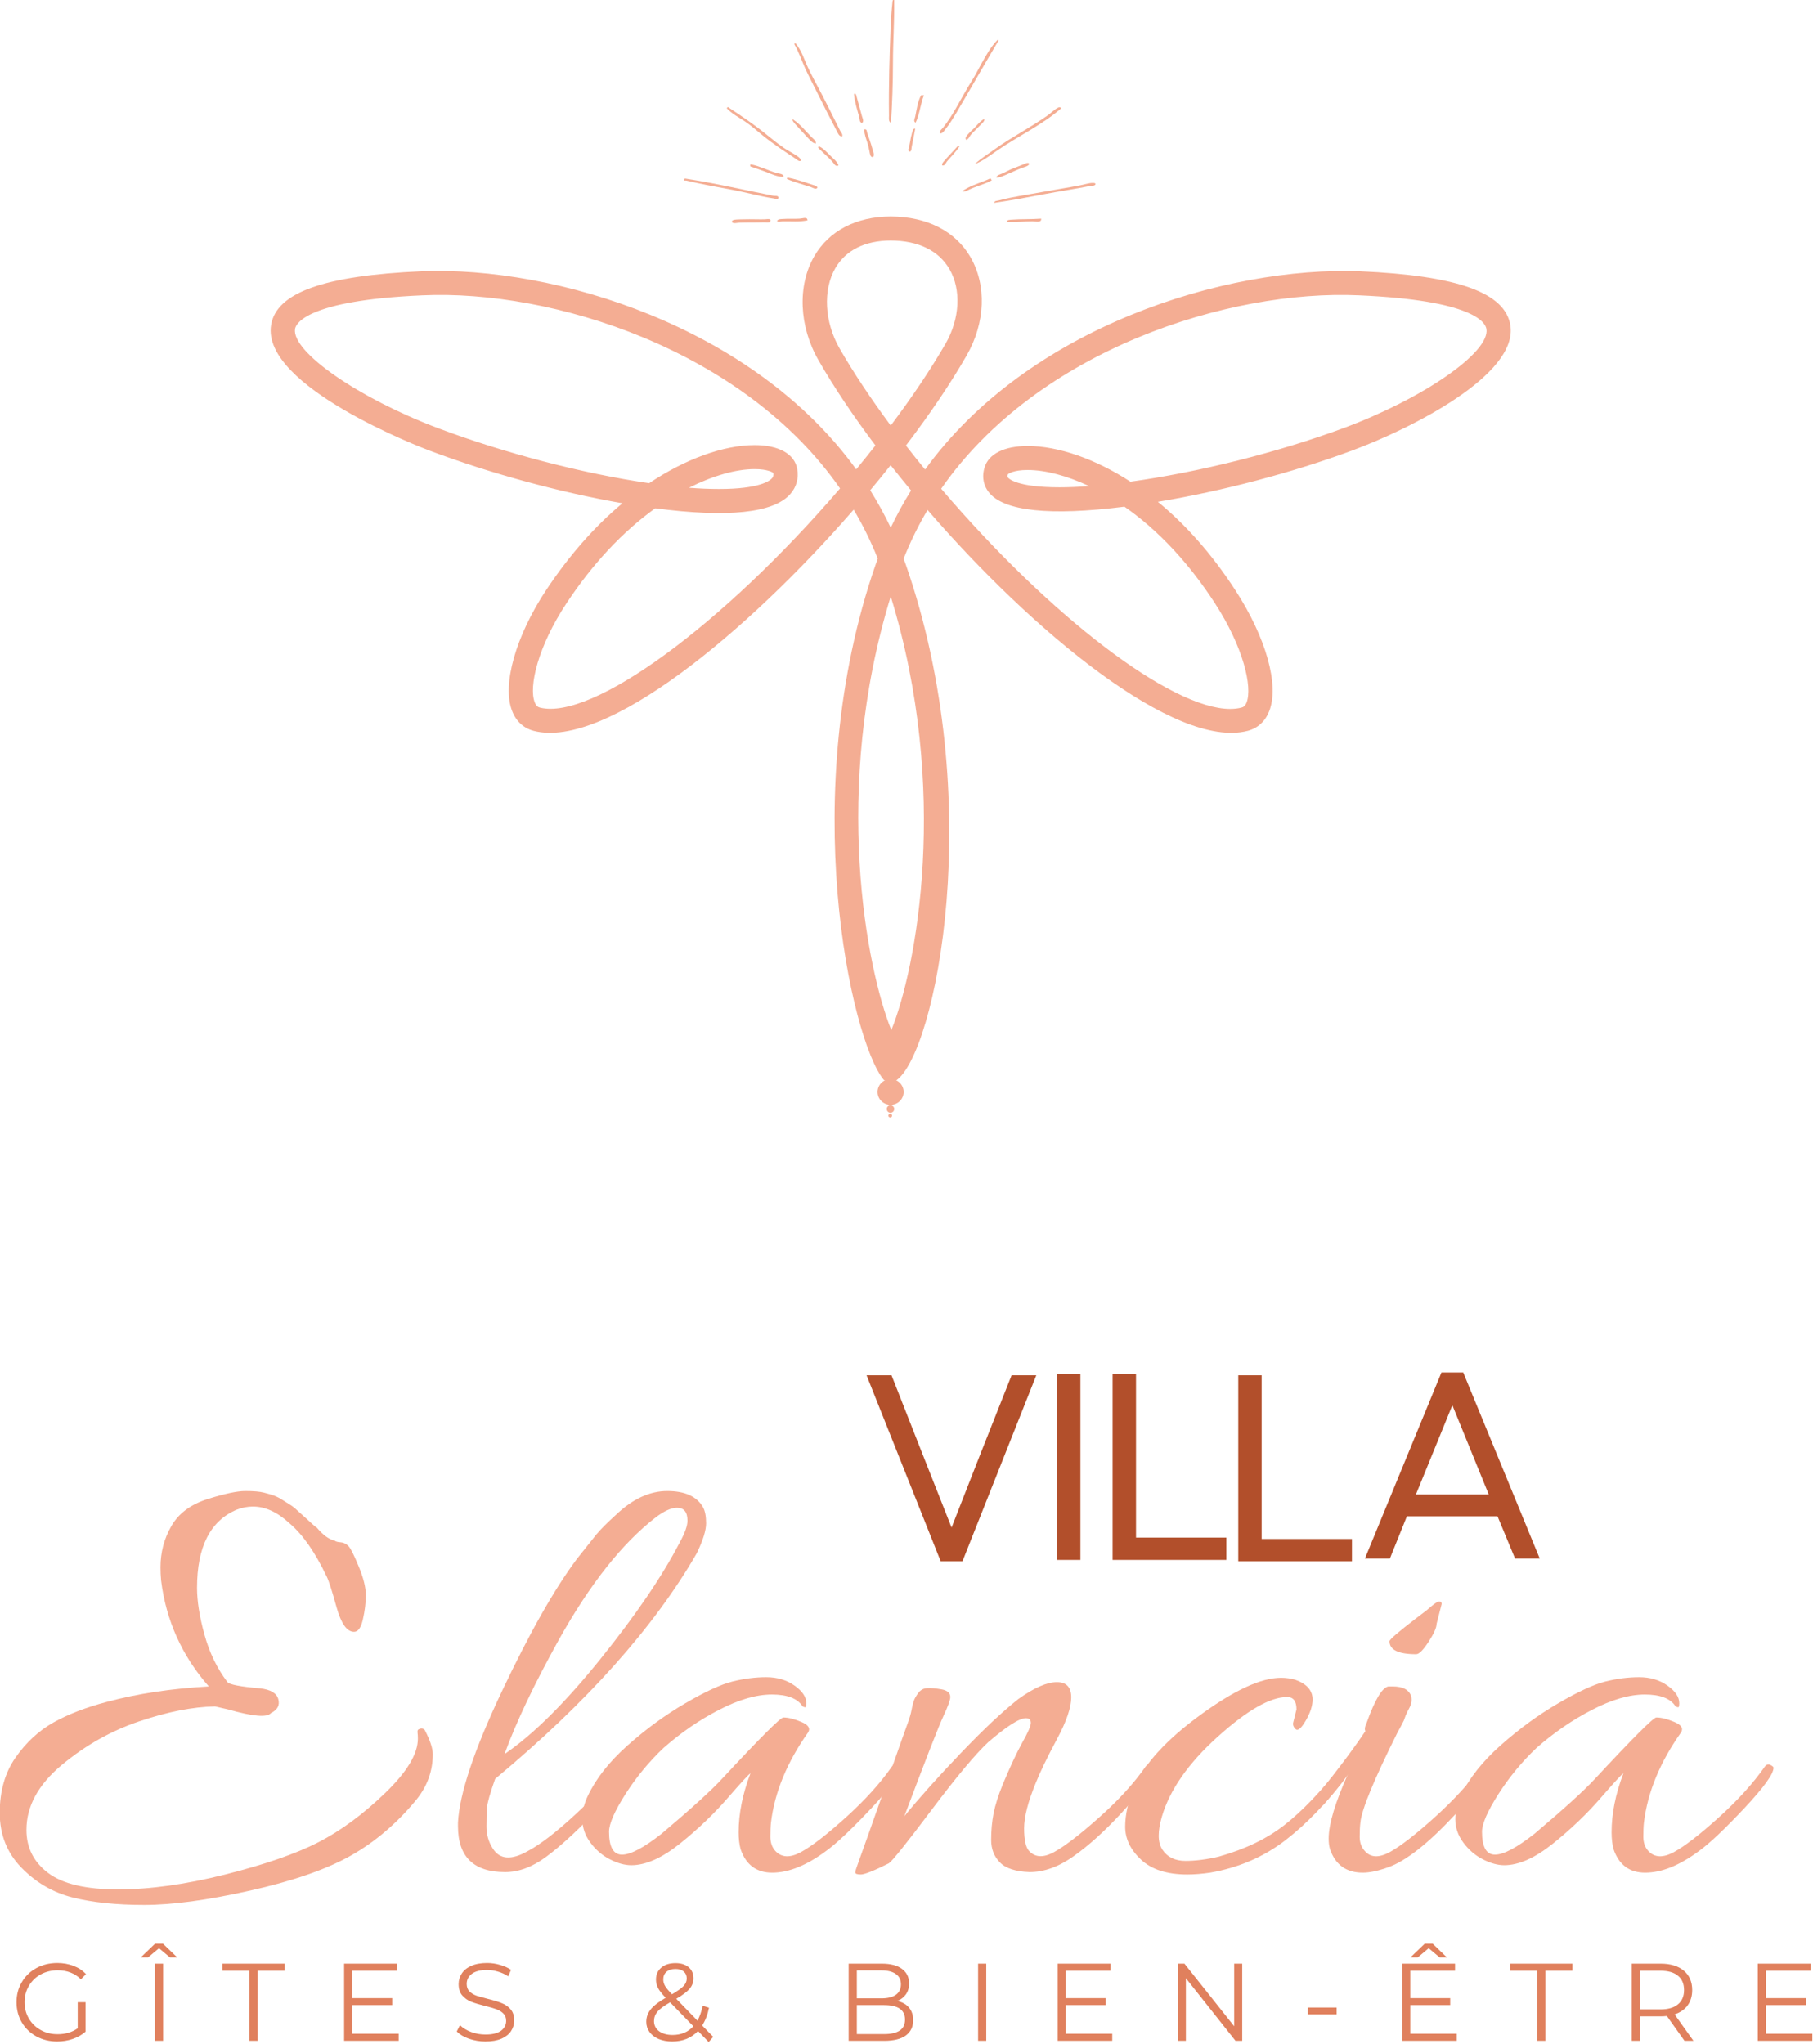 <?xml version="1.0" encoding="UTF-8" standalone="no"?>
<!-- Created with Labography (http://www.axpha.com) -->
<svg xmlns="http://www.w3.org/2000/svg" xmlns:cc="http://web.resource.org/cc/" xmlns:dc="http://purl.org/dc/elements/1.1/" xmlns:rdf="http://www.w3.org/1999/02/22-rdf-syntax-ns#"  xmlns:svg="http://www.w3.org/2000/svg" xmlns:xlink="http://www.w3.org/1999/xlink"
x="0" y="0" width="779" height="878" >

<g
     id="g1"
     transform="translate(-666,-124)">

<path 
      style="fill:#F4AD93;fill-opacity:1;fill-rule:evenodd;stroke:none"
      d="M 1048.703 227.323 C 1037.66 227.375 1029.448 231.454 1024.956 239.141 1019.517 248.477 1020.228 262.353 1026.761 273.71 1032.716 284.057 1040.101 295.172 1048.728 306.81 1058.104 294.34 1066.007 282.51 1072.337 271.562 1078.431 260.908 1079.078 248.362 1073.938 239.576 1069.275 231.608 1060.557 227.375 1048.703 227.323  M 1107.565 325.918 C 1101.509 325.918 1099.249 327.465 1098.965 327.887 1098.772 328.706 1098.938 328.949 1099.081 329.141 1099.404 329.563 1102.826 333.349 1121.227 333.349 1125.14 333.349 1129.403 333.17 1133.959 332.837 1124.546 328.412 1115.261 325.918 1107.565 325.918 1107.565 325.918 1107.565 325.918 1107.565 325.918  M 962.036 333.54 C 966.687 333.911 971.024 334.077 974.976 334.077 992.412 334.077 996.815 330.522 997.745 329.422 998.21 328.911 998.469 328.322 998.286 327.184 998.08 326.992 995.949 325.534 990.267 325.534 982.158 325.534 972.161 328.425 962.036 333.54 962.036 333.54 962.036 333.54 962.036 333.54  M 1039.923 334.628 C 1043.161 339.82 1046.107 345.179 1048.728 350.691 1051.324 345.217 1054.229 339.871 1057.458 334.717 1057.458 334.717 1057.407 334.679 1057.407 334.679 1057.407 334.679 1057.422 334.666 1057.422 334.666 1054.463 331.072 1051.557 327.491 1048.703 323.897 1048.703 323.897 1048.676 323.935 1048.676 323.935 1048.676 323.935 1048.651 323.897 1048.651 323.897 1045.836 327.452 1042.932 331.021 1039.946 334.576 1039.946 334.576 1039.923 334.628 1039.923 334.628  M 947.535 342.365 C 933.46 352.481 920.661 366.167 909.439 383.112 897.068 401.786 893.142 418.988 895.751 425.69 896.396 427.365 897.249 427.787 897.985 427.978 920.377 433.645 976.384 392.667 1026.955 333.835 985.476 274.209 903.15 248.311 847.49 250.869 797.292 253.043 793.121 263.248 792.785 265.269 791.184 275.053 819.893 294.993 854.218 307.935 882.745 318.666 916.464 327.465 944.913 331.584 960.501 321.173 976.927 315.213 990.267 315.213 1000.675 315.213 1007.494 319.075 1008.554 325.534 1009.226 329.512 1008.216 333.17 1005.673 336.111 998.519 344.501 978.464 346.432 947.535 342.365 947.535 342.365 947.535 342.365 947.535 342.365  M 1070.398 333.962 C 1117.353 388.958 1169.226 428.554 1194.601 428.554 1196.358 428.554 1197.973 428.363 1199.419 427.978 1200.166 427.787 1201.006 427.39 1201.625 425.766 1204.221 419.218 1200.297 402.029 1187.975 383.074 1176.677 365.68 1163.636 351.765 1149.159 341.674 1117.47 345.665 1097.118 343.721 1090.765 335.344 1089.163 333.272 1087.589 329.767 1089.008 324.92 1090.726 318.999 1097.506 315.596 1107.565 315.596 1120.685 315.596 1136.672 321.173 1151.715 330.931 1181.094 326.89 1215.122 318.321 1243.235 307.923 1277.561 295.21 1306.27 275.322 1304.68 265.359 1304.23 262.494 1298.922 252.992 1249.937 250.869 1194.214 248.298 1111.853 274.248 1070.398 333.962 1070.398 333.962 1070.398 333.962 1070.398 333.962  M 1048.728 380.209 C 1023.262 463.073 1038.403 540.442 1048.978 566.52 1059.736 540.186 1074.324 463.406 1048.728 380.209 1048.728 380.209 1048.728 380.209 1048.728 380.209  M 1048.779 587.529 C 1047.06 589.141 1045.691 587.834 1045.691 587.834 1031.653 570.862 1007.985 464.8 1042.335 366.256 1042.335 366.256 1043.161 364.005 1043.161 364.005 1040.284 356.753 1036.809 349.693 1032.805 342.94 987.207 395.416 926.304 445.974 895.337 437.98 890.972 436.829 887.744 433.875 886.025 429.386 881.661 418.182 887.563 397.296 900.709 377.434 910.498 362.688 921.449 350.205 933.446 340.203 906.586 335.523 876.443 327.338 850.525 317.566 847.567 316.466 778.192 289.992 782.48 263.632 784.74 249.705 805.261 242.364 847.025 240.548 904.687 238.195 989.634 264.451 1033.891 325.636 1036.718 322.221 1039.469 318.794 1042.156 315.366 1032.483 302.526 1024.269 290.235 1017.721 278.813 1009.264 264.182 1008.578 246.572 1015.929 233.974 1022.293 223.09 1033.916 217.066 1048.703 217.002 1064.29 217.066 1076.443 223.244 1082.95 234.396 1090.003 246.482 1089.395 262.673 1081.364 276.678 1074.454 288.7 1065.673 301.707 1055.25 315.405 1057.923 318.845 1060.688 322.286 1063.49 325.713 1107.747 264.476 1192.637 238.31 1250.402 240.548 1292.233 242.364 1312.741 249.73 1314.96 263.747 1318.383 285.119 1271.943 308.307 1246.891 317.579 1221.371 327.043 1191.051 335.011 1163.505 339.577 1175.772 349.642 1186.917 362.33 1196.757 377.486 1210.021 397.898 1215.741 418.31 1211.35 429.513 1209.619 433.926 1206.404 436.842 1202.066 437.98 1171.072 446 1109.849 395.531 1064.549 343.069 1060.557 349.783 1057.123 356.791 1054.269 364.005 1054.269 364.005 1055.095 366.243 1055.095 366.243 1090.648 468.164 1067.841 576.959 1050.998 588.189 1046.469 591.21 1049.629 586.734 1048.779 587.529 Z"/>

<path 
      style="fill:#B24F2B;fill-opacity:1;fill-rule:evenodd;stroke:none"
      d="M 1070.187 794.715 C 1070.187 794.715 1079.549 794.715 1079.549 794.715 1079.549 794.715 1111.277 714.804 1111.277 714.804 1111.277 714.804 1100.657 714.804 1100.657 714.804 1100.657 714.804 1087.306 748.478 1087.306 748.478 1087.306 748.478 1074.861 780.224 1074.861 780.224 1074.861 780.224 1062.314 748.478 1062.314 748.478 1062.314 748.478 1049.065 714.804 1049.065 714.804 1049.065 714.804 1038.341 714.804 1038.341 714.804 1038.341 714.804 1070.187 794.715 1070.187 794.715 Z"/>

<path 
      style="fill:#B24F2B;fill-opacity:1;fill-rule:evenodd;stroke:none"
      d="M 1120.175 794.12 C 1120.175 794.12 1130.223 794.12 1130.223 794.12 1130.223 794.12 1130.223 714.208 1130.223 714.208 1130.223 714.208 1120.175 714.208 1120.175 714.208 1120.175 714.208 1120.175 794.12 1120.175 794.12 Z"/>

<path 
      style="fill:#B24F2B;fill-opacity:1;fill-rule:evenodd;stroke:none"
      d="M 1144.064 794.12 C 1144.064 794.12 1192.911 794.12 1192.911 794.12 1192.911 794.12 1192.911 784.536 1192.911 784.536 1192.911 784.536 1154.114 784.536 1154.114 784.536 1154.114 784.536 1154.114 714.208 1154.114 714.208 1154.114 714.208 1144.064 714.208 1144.064 714.208 1144.064 714.208 1144.064 794.12 1144.064 794.12 Z"/>

<path 
      style="fill:#B24F2B;fill-opacity:1;fill-rule:evenodd;stroke:none"
      d="M 1198.052 794.715 C 1198.052 794.715 1246.903 794.715 1246.903 794.715 1246.903 794.715 1246.903 785.132 1246.903 785.132 1246.903 785.132 1208.103 785.132 1208.103 785.132 1208.103 785.132 1208.103 714.804 1208.103 714.804 1208.103 714.804 1198.052 714.804 1198.052 714.804 1198.052 714.804 1198.052 794.715 1198.052 794.715 Z"/>

<path 
      style="fill:#B24F2B;fill-opacity:1;fill-rule:evenodd;stroke:none"
      d="M 1252.479 793.523 C 1252.479 793.523 1263.206 793.523 1263.206 793.523 1263.206 793.523 1270.509 775.379 1270.509 775.379 1270.509 775.379 1309.442 775.379 1309.442 775.379 1309.442 775.379 1316.98 793.523 1316.98 793.523 1316.98 793.523 1327.585 793.523 1327.585 793.523 1327.585 793.523 1294.717 713.612 1294.717 713.612 1294.717 713.612 1285.351 713.612 1285.351 713.612 1285.351 713.612 1252.479 793.523 1252.479 793.523  M 1274.392 766.015 C 1274.392 766.015 1290.042 727.652 1290.042 727.652 1290.042 727.652 1305.673 766.015 1305.673 766.015 1305.673 766.015 1274.392 766.015 1274.392 766.015 Z"/>

<path 
      style="fill:#F4AD93;fill-opacity:1;fill-rule:evenodd;stroke:none"
      d="M 809.857 785.875 C 810.193 786.224 810.994 786.443 812.233 786.547 813.473 786.624 814.571 787.102 815.539 787.992 816.534 788.896 818.044 791.84 820.085 796.826 822.151 801.784 823.184 805.918 823.184 809.224 823.184 812.504 822.771 815.964 821.945 819.607 821.144 823.222 819.878 825.03 818.122 825.03 815.087 825.03 812.595 821.543 810.632 814.545 808.694 807.518 807.287 803.115 806.396 801.32 801.398 790.821 796.065 783.176 790.382 778.384 785.216 773.606 779.973 771.204 774.678 771.204 772.329 771.204 770.003 771.656 767.705 772.547 756.34 777.338 750.658 788.535 750.658 806.124 750.658 811.806 751.717 818.522 753.861 826.27 755.992 833.993 759.285 840.774 763.727 846.623 764.618 847.694 769.319 848.586 777.83 849.308 782.299 849.825 784.881 851.375 785.578 853.957 786.302 856.541 785.23 858.543 782.375 859.95 780.787 861.914 774.653 861.383 763.985 858.349 761.158 857.665 759.298 857.239 758.407 857.058 748.799 857.239 737.951 859.37 725.863 863.462 713.775 867.531 702.669 873.782 692.545 882.215 682.419 890.66 677.357 899.959 677.357 910.11 677.357 917.755 680.456 923.914 686.655 928.603 692.881 933.316 702.889 935.68 716.668 935.68 730.435 935.68 745.816 933.536 762.797 929.274 779.767 925 793.094 920.389 802.78 915.43 812.452 910.445 821.996 903.42 831.398 894.354 840.825 885.301 845.552 877.488 845.552 870.902 845.552 869.843 845.5 868.964 845.397 868.266 845.319 867.545 845.474 867.105 845.862 866.925 846.921 866.382 847.799 866.46 848.497 867.183 850.795 871.625 851.957 875.086 851.957 877.565 851.957 884.875 849.555 891.448 844.777 897.298 836.408 907.423 826.968 915.43 816.469 921.318 805.995 927.17 791.648 932.128 773.439 936.196 755.218 940.29 740.069 942.343 727.981 942.343 715.893 942.343 705.626 941.272 697.193 939.141 688.747 936.996 681.412 932.735 675.187 926.329 668.989 919.963 665.889 912.111 665.889 902.774 665.889 893.45 668.137 885.547 672.656 879.064 677.203 872.555 682.627 867.531 688.928 863.98 695.256 860.441 702.875 857.497 711.761 855.146 724.881 851.608 739.526 849.386 755.72 848.483 744.175 835.336 737.344 820.149 735.213 802.921 735.032 800.959 734.954 799.085 734.954 797.29 734.954 790.924 736.504 785.035 739.604 779.624 742.702 774.188 747.882 770.313 755.152 768.001 762.449 765.702 767.873 764.54 771.424 764.54 775.001 764.54 777.636 764.773 779.327 765.212 781.006 765.625 782.479 766.064 783.719 766.503 784.958 766.955 786.198 767.588 787.438 768.414 788.677 769.215 789.736 769.887 790.64 770.429 791.532 770.946 792.604 771.798 793.843 772.96 795.083 774.097 795.961 774.898 796.478 775.337 797.02 775.788 798.002 776.681 799.422 778.022 800.869 779.34 801.76 780.076 802.109 780.245 804.795 783.446 807.377 785.333 809.857 785.875 809.857 785.875 809.857 785.875 809.857 785.875 Z"/>

<path 
      style="fill:#F4AD93;fill-opacity:1;fill-rule:evenodd;stroke:none"
      d="M 958.19 786.391 C 960.321 782.465 961.394 779.443 961.394 777.299 961.394 773.58 959.896 771.721 956.898 771.721 954.381 771.721 951.269 773.154 947.548 776.009 933.317 787.036 919.552 804.446 906.226 828.233 895.546 847.45 887.733 863.902 882.774 877.565 895.03 869.197 908.757 855.599 923.944 836.756 939.129 817.928 950.545 801.139 958.19 786.391 958.19 786.391 958.19 786.391 958.19 786.391  M 878.745 888.206 C 876.601 894.277 875.452 898.332 875.284 900.398 875.103 902.438 875.026 905.189 875.026 908.663 875.026 912.111 875.917 915.249 877.711 918.065 880.708 922.881 885.771 923.242 892.899 919.149 898.232 916.295 904.986 911.09 913.148 903.549 921.335 896.007 927.662 889.124 932.105 882.886 932.439 882.37 932.956 882.112 933.654 882.112 935.269 882.112 935.72 883.273 934.997 885.572 932.337 890.363 927.417 896.498 920.224 903.962 913.019 911.44 906.485 917.366 900.595 921.732 894.732 926.071 888.882 928.241 883.033 928.241 869.524 928.241 862.784 921.668 862.784 908.508 862.784 907.966 862.784 907.423 862.784 906.906 863.468 894.444 869.77 875.641 881.689 850.497 893.596 825.366 904.366 806.382 913.974 793.571 913.974 793.571 922.239 783.188 922.239 783.188 924.163 780.89 927.003 778.048 930.761 774.665 937.851 767.924 945.173 764.54 952.716 764.54 960.282 764.54 965.397 766.852 968.056 771.463 968.947 773.051 969.4 775.362 969.4 778.384 969.4 781.419 968.068 785.694 965.422 791.196 947.097 823.016 918.209 855.353 878.745 888.206 878.745 888.206 878.745 888.206 878.745 888.206 Z"/>

<path 
      style="fill:#F4AD93;fill-opacity:1;fill-rule:evenodd;stroke:none"
      d="M 937.249 925.296 C 934.42 925.296 931.361 924.445 928.055 922.765 924.775 921.086 921.985 918.684 919.687 915.585 917.375 912.46 916.225 909.115 916.225 905.564 916.225 902.024 917.013 898.642 918.602 895.439 922.14 887.974 927.872 880.717 935.802 873.691 943.719 866.666 951.933 860.674 960.442 855.715 968.978 850.73 975.733 847.605 980.691 846.365 985.673 845.125 990.531 844.504 995.256 844.504 999.971 844.504 1004.012 845.719 1007.397 848.121 1010.766 850.497 1012.458 853.029 1012.458 855.715 1012.458 856.619 1012.368 857.148 1012.199 857.316 1012.019 857.497 1011.58 857.407 1010.855 857.058 1008.713 853.649 1004.309 851.944 997.633 851.944 990.982 851.944 983.44 854.139 975.009 858.504 966.562 862.843 958.608 868.306 951.144 874.879 944.906 880.769 939.431 887.405 934.717 894.767 930.03 902.141 927.693 907.514 927.693 910.884 927.693 917.47 929.553 920.75 933.271 920.75 936.991 920.75 942.672 917.741 950.318 911.71 962.948 901.044 971.574 893.205 976.197 888.206 992.545 870.618 1001.351 861.811 1002.592 861.811 1004.724 861.811 1007.292 862.457 1010.288 863.721 1013.309 864.961 1014.292 866.46 1013.233 868.216 1004.167 881.027 998.847 893.928 997.272 906.906 997.09 908.495 997.014 910.549 997.014 913.054 997.014 915.533 997.709 917.573 999.131 919.149 1001.777 922.016 1005.406 922.197 1010.03 919.718 1014.681 917.212 1021.136 912.227 1029.4 904.789 1037.665 897.324 1044.28 890.015 1049.236 882.886 1049.96 881.995 1050.747 881.777 1051.613 882.215 1052.503 882.668 1052.956 883.066 1052.956 883.403 1052.956 886.089 1048.733 891.926 1040.301 900.915 1031.854 909.877 1025.423 915.946 1020.982 919.149 1012.613 925.373 1004.878 928.499 997.788 928.499 991.034 928.499 986.501 925.116 984.203 918.374 983.647 916.244 983.376 913.829 983.376 911.142 983.376 903.162 985.055 894.716 988.439 885.831 987.742 886.179 984.462 889.743 978.573 896.525 972.711 903.278 965.918 909.774 958.17 915.998 950.447 922.197 943.473 925.296 937.249 925.296 937.249 925.296 937.249 925.296 937.249 925.296 Z"/>

<path 
      style="fill:#F4AD93;fill-opacity:1;fill-rule:evenodd;stroke:none"
      d="M 1120.133 846.623 C 1124.226 846.623 1126.279 848.819 1126.279 853.184 1126.279 857.523 1124.226 863.514 1120.133 871.16 1116.026 878.805 1113.017 885.03 1111.094 889.808 1107.71 898.009 1106.032 904.556 1106.032 909.438 1106.032 914.332 1106.728 917.573 1108.149 919.149 1110.795 922.016 1114.423 922.145 1119.047 919.563 1123.698 916.979 1130.153 912.008 1138.417 904.634 1146.681 897.272 1153.294 890.015 1158.252 882.886 1158.975 881.995 1159.814 881.777 1160.784 882.215 1161.777 882.668 1162.282 883.118 1162.282 883.558 1162.282 884.01 1162.088 884.488 1161.714 885.005 1159.054 889.835 1154.249 895.981 1147.301 903.446 1140.38 910.884 1133.718 916.876 1127.311 921.422 1120.933 925.967 1114.631 928.241 1108.406 928.241 1102.376 928.034 1098.102 926.639 1095.598 924.057 1093.118 921.513 1091.877 918.296 1091.877 914.397 1091.877 910.471 1092.214 906.687 1092.911 903.032 1093.635 899.391 1094.978 895.167 1096.94 890.377 1100.142 882.73 1102.933 876.778 1105.309 872.503 1107.71 868.241 1108.922 865.452 1108.922 864.134 1108.922 862.793 1108.214 862.121 1106.807 862.121 1103.978 862.121 1098.555 865.581 1090.534 872.503 1085.02 877.669 1076.9 887.405 1066.155 901.688 1055.411 915.985 1049.329 923.567 1047.922 924.47 1041.515 927.673 1037.499 929.274 1035.886 929.274 1034.31 929.274 1033.509 928.99 1033.509 928.448 1033.509 927.931 1033.703 927.17 1034.077 926.174 1034.426 925.206 1036.144 920.389 1039.244 911.71 1042.342 903.006 1045.712 893.45 1049.368 883.041 1053.009 872.645 1055.23 866.382 1056.03 864.238 1056.818 862.107 1057.346 860.286 1057.632 858.762 1057.903 857.251 1058.214 855.96 1058.562 854.888 1058.897 853.828 1059.556 852.641 1060.525 851.324 1061.52 849.98 1062.81 849.283 1064.398 849.205 1066.013 849.102 1068.066 849.283 1070.545 849.722 1073.051 850.175 1074.316 851.273 1074.316 853.029 1074.316 854.268 1073.335 856.993 1071.371 861.19 1069.408 865.361 1063.805 879.709 1054.584 904.22 1060.952 896.408 1069.021 887.38 1078.81 877.153 1088.586 866.925 1096.849 859.163 1103.604 853.855 1110.346 849.038 1115.86 846.623 1120.133 846.623 1120.133 846.623 1120.133 846.623 1120.133 846.623 Z"/>

<path 
      style="fill:#F4AD93;fill-opacity:1;fill-rule:evenodd;stroke:none"
      d="M 1221.725 863.721 C 1221.725 863.721 1223.067 858.349 1223.067 858.349 1223.067 854.81 1221.725 853.029 1219.039 853.029 1211.769 853.029 1201.813 858.736 1189.185 870.127 1176.58 881.492 1168.585 892.946 1165.215 904.479 1164.311 907.514 1163.872 910.239 1163.872 912.64 1163.872 915.017 1164.402 917.019 1165.474 918.633 1167.604 921.835 1170.898 923.437 1175.34 923.437 1179.783 923.437 1184.585 922.817 1189.752 921.577 1201.114 918.374 1210.567 913.803 1218.11 907.836 1225.676 901.883 1233.631 893.567 1241.974 882.886 1242.697 881.995 1243.536 881.737 1244.505 882.112 1245.499 882.46 1246.004 882.937 1246.004 883.558 1246.004 884.178 1245.719 885.107 1245.177 886.347 1236.627 897.918 1227.692 907.307 1218.369 914.501 1209.032 921.706 1198.236 926.355 1185.981 928.499 1182.43 929.016 1179.136 929.274 1176.115 929.274 1167.397 929.274 1160.774 927.13 1156.228 922.868 1151.708 918.607 1149.462 913.906 1149.462 908.767 1149.462 903.601 1150.702 898.009 1153.181 891.977 1157.622 881.828 1167.127 871.419 1181.693 860.777 1196.284 850.11 1207.856 844.763 1216.406 844.763 1218.536 844.763 1220.564 845.047 1222.5 845.59 1227.484 847.346 1229.989 850.187 1229.989 854.113 1229.989 856.774 1229.008 859.784 1227.047 863.153 1225.083 866.537 1223.611 867.737 1222.655 866.769 1221.687 865.814 1221.377 864.794 1221.725 863.721 1221.725 863.721 1221.725 863.721 1221.725 863.721 Z"/>

<path 
      style="fill:#F4AD93;fill-opacity:1;fill-rule:evenodd;stroke:none"
      d="M 1264.374 848.483 C 1268.817 848.483 1271.477 849.917 1272.382 852.771 1272.718 854.36 1272.499 855.908 1271.711 857.42 1270.909 858.943 1270.328 860.144 1269.954 861.035 1269.605 861.94 1269.347 862.637 1269.179 863.153 1268.274 864.949 1267.383 866.64 1266.493 868.216 1256.368 888.504 1251.048 901.405 1250.533 906.906 1250.326 908.495 1250.222 910.549 1250.222 913.054 1250.222 915.533 1250.946 917.573 1252.392 919.149 1254.87 922.016 1258.41 922.197 1263.033 919.718 1267.641 917.212 1274.086 912.227 1282.352 904.789 1290.618 897.324 1297.332 890.015 1302.497 882.886 1303.22 881.995 1304.008 881.777 1304.873 882.215 1305.764 882.668 1306.217 883.118 1306.217 883.558 1306.217 884.01 1306.036 884.488 1305.701 885.005 1303.014 889.835 1298.21 895.981 1291.289 903.446 1279.924 915.714 1270.418 923.242 1262.775 926.071 1258.332 927.686 1254.588 928.499 1251.566 928.499 1244.462 928.499 1239.762 925.116 1237.463 918.374 1237.077 917.108 1236.895 915.585 1236.895 913.829 1236.895 907.604 1239.736 898.176 1245.417 885.572 1244.554 887.535 1241.092 891.977 1235.035 898.9 1233.448 900.657 1232.208 900.657 1231.317 898.9 1231.135 898.564 1231.058 898.073 1231.058 897.453 1231.058 896.807 1231.393 896.045 1232.091 895.181 1240.794 884.333 1247.651 875.177 1252.651 867.698 1252.261 866.807 1252.443 865.659 1253.167 864.238 1256.705 854.294 1259.83 849.038 1262.516 848.483 1263.033 848.483 1263.651 848.483 1264.374 848.483 1264.374 848.483 1264.374 848.483 1264.374 848.483  M 1285.451 813.046 C 1285.451 813.046 1283.28 821.569 1283.28 821.569 1283.28 823.197 1282.119 825.779 1279.821 829.318 1277.508 832.869 1275.738 834.638 1274.499 834.638 1266.853 834.638 1263.033 832.779 1263.033 829.061 1263.033 828.337 1266.853 825.056 1274.499 819.194 1274.499 819.194 1279.045 815.732 1279.045 815.732 1281.861 813.227 1283.641 811.961 1284.365 811.961 1285.089 811.961 1285.451 812.323 1285.451 813.046 1285.451 813.046 1285.451 813.046 1285.451 813.046 Z"/>

<path 
      style="fill:#F4AD93;fill-opacity:1;fill-rule:evenodd;stroke:none"
      d="M 1312.332 925.296 C 1309.502 925.296 1306.441 924.445 1303.137 922.765 1299.856 921.086 1297.067 918.684 1294.769 915.585 1292.456 912.46 1291.307 909.115 1291.307 905.564 1291.307 902.024 1292.095 898.642 1293.684 895.439 1297.223 887.974 1302.955 880.717 1310.886 873.691 1318.8 866.666 1327.013 860.674 1335.524 855.715 1344.062 850.73 1350.817 847.605 1355.774 846.365 1360.759 845.125 1365.615 844.504 1370.343 844.504 1375.055 844.504 1379.097 845.719 1382.48 848.121 1385.851 850.497 1387.543 853.029 1387.543 855.715 1387.543 856.619 1387.453 857.148 1387.285 857.316 1387.104 857.497 1386.666 857.407 1385.942 857.058 1383.799 853.649 1379.395 851.944 1372.717 851.944 1366.066 851.944 1358.525 854.139 1350.092 858.504 1341.646 862.843 1333.692 868.306 1326.226 874.879 1319.989 880.769 1314.515 887.405 1309.8 894.767 1305.112 902.141 1302.776 907.514 1302.776 910.884 1302.776 917.47 1304.636 920.75 1308.354 920.75 1312.074 920.75 1317.754 917.741 1325.399 911.71 1338.032 901.044 1346.658 893.205 1351.281 888.206 1367.629 870.618 1376.437 861.811 1377.677 861.811 1379.809 861.811 1382.377 862.457 1385.374 863.721 1388.395 864.961 1389.377 866.46 1388.319 868.216 1379.252 881.027 1373.932 893.928 1372.355 906.906 1372.176 908.495 1372.098 910.549 1372.098 913.054 1372.098 915.533 1372.796 917.573 1374.216 919.149 1376.863 922.016 1380.493 922.197 1385.115 919.718 1389.765 917.212 1396.222 912.227 1404.487 904.789 1412.752 897.324 1419.365 890.015 1424.324 882.886 1425.046 881.995 1425.834 881.777 1426.7 882.215 1427.591 882.668 1428.044 883.066 1428.044 883.403 1428.044 886.089 1423.818 891.926 1415.387 900.915 1406.94 909.877 1400.51 915.946 1396.067 919.149 1387.699 925.373 1379.964 928.499 1372.872 928.499 1366.118 928.499 1361.586 925.116 1359.288 918.374 1358.732 916.244 1358.461 913.829 1358.461 911.142 1358.461 903.162 1360.14 894.716 1363.522 885.831 1362.825 886.179 1359.546 889.743 1353.655 896.525 1347.794 903.278 1341.001 909.774 1333.254 915.998 1325.529 922.197 1318.557 925.296 1312.332 925.296 1312.332 925.296 1312.332 925.296 1312.332 925.296 Z"/>

<path 
      style="fill:#E0805D;fill-opacity:1;fill-rule:evenodd;stroke:none"
      d="M 699.385 984.144 C 699.385 984.144 702.75 984.144 702.75 984.144 702.75 984.144 702.75 996.795 702.75 996.795 701.202 998.15 699.37 999.192 697.255 999.918 695.139 1000.644 692.912 1001.007 690.575 1001.007 687.259 1001.007 684.274 1000.281 681.621 998.829 678.968 997.376 676.885 995.371 675.368 992.816 673.852 990.225 673.094 987.333 673.094 984.144 673.094 980.954 673.852 978.082 675.368 975.523 676.885 972.932 678.968 970.911 681.621 969.46 684.274 968.007 687.275 967.279 690.622 967.279 693.149 967.279 695.469 967.692 697.586 968.512 699.702 969.3 701.486 970.486 702.938 972.064 702.938 972.064 700.76 974.291 700.76 974.291 698.138 971.701 694.806 970.409 690.764 970.409 688.08 970.409 685.648 971.007 683.469 972.207 681.322 973.375 679.631 975.018 678.4 977.135 677.169 979.215 676.553 981.554 676.553 984.144 676.553 986.734 677.169 989.07 678.4 991.155 679.631 993.241 681.322 994.881 683.469 996.081 685.617 997.281 688.033 997.884 690.717 997.884 694.129 997.884 697.018 997.028 699.385 995.322 699.385 995.322 699.385 984.144 699.385 984.144 699.385 984.144 699.385 984.144 699.385 984.144 Z"/>

<path 
      style="fill:#E0805D;fill-opacity:1;fill-rule:evenodd;stroke:none"
      d="M 732.566 967.562 C 732.566 967.562 736.073 967.562 736.073 967.562 736.073 967.562 736.073 1000.725 736.073 1000.725 736.073 1000.725 732.566 1000.725 732.566 1000.725 732.566 1000.725 732.566 967.562 732.566 967.562 732.566 967.562 732.566 967.562 732.566 967.562  M 739.009 964.864 C 739.009 964.864 734.32 960.933 734.32 960.933 734.32 960.933 729.629 964.864 729.629 964.864 729.629 964.864 726.504 964.864 726.504 964.864 726.504 964.864 732.614 958.988 732.614 958.988 732.614 958.988 736.025 958.988 736.025 958.988 736.025 958.988 742.136 964.864 742.136 964.864 742.136 964.864 739.009 964.864 739.009 964.864 739.009 964.864 739.009 964.864 739.009 964.864 Z"/>

<path 
      style="fill:#E0805D;fill-opacity:1;fill-rule:evenodd;stroke:none"
      d="M 773.201 970.596 C 773.201 970.596 761.547 970.596 761.547 970.596 761.547 970.596 761.547 967.562 761.547 967.562 761.547 967.562 788.359 967.562 788.359 967.562 788.359 967.562 788.359 970.596 788.359 970.596 788.359 970.596 776.706 970.596 776.706 970.596 776.706 970.596 776.706 1000.725 776.706 1000.725 776.706 1000.725 773.201 1000.725 773.201 1000.725 773.201 1000.725 773.201 970.596 773.201 970.596 773.201 970.596 773.201 970.596 773.201 970.596 Z"/>

<path 
      style="fill:#E0805D;fill-opacity:1;fill-rule:evenodd;stroke:none"
      d="M 837.305 997.689 C 837.305 997.689 837.305 1000.725 837.305 1000.725 837.305 1000.725 813.855 1000.725 813.855 1000.725 813.855 1000.725 813.855 967.562 813.855 967.562 813.855 967.562 836.593 967.562 836.593 967.562 836.593 967.562 836.593 970.596 836.593 970.596 836.593 970.596 817.362 970.596 817.362 970.596 817.362 970.596 817.362 982.392 817.362 982.392 817.362 982.392 834.51 982.392 834.51 982.392 834.51 982.392 834.51 985.375 834.51 985.375 834.51 985.375 817.362 985.375 817.362 985.375 817.362 985.375 817.362 997.689 817.362 997.689 817.362 997.689 837.305 997.689 837.305 997.689 837.305 997.689 837.305 997.689 837.305 997.689 Z"/>

<path 
      style="fill:#E0805D;fill-opacity:1;fill-rule:evenodd;stroke:none"
      d="M 874.582 1001.007 C 872.12 1001.007 869.752 1000.614 867.477 999.824 865.235 999.035 863.497 997.991 862.266 996.697 862.266 996.697 863.64 993.995 863.64 993.995 864.84 995.196 866.435 996.176 868.425 996.933 870.415 997.661 872.467 998.024 874.582 998.024 877.552 998.024 879.778 997.486 881.263 996.411 882.748 995.308 883.489 993.885 883.489 992.151 883.489 990.824 883.079 989.766 882.258 988.977 881.467 988.188 880.489 987.587 879.321 987.174 878.153 986.734 876.527 986.259 874.441 985.755 871.947 985.121 869.957 984.521 868.472 983.954 866.987 983.353 865.709 982.455 864.634 981.253 863.594 980.053 863.071 978.425 863.071 976.373 863.071 974.702 863.513 973.188 864.399 971.828 865.283 970.437 866.641 969.334 868.472 968.512 870.303 967.692 872.578 967.279 875.294 967.279 877.188 967.279 879.036 967.546 880.836 968.084 882.668 968.589 884.248 969.3 885.574 970.217 885.574 970.217 884.389 973.012 884.389 973.012 883 972.097 881.516 971.415 879.937 970.973 878.357 970.501 876.81 970.264 875.294 970.264 872.388 970.264 870.194 970.834 868.709 971.967 867.256 973.075 866.53 974.513 866.53 976.279 866.53 977.609 866.925 978.682 867.714 979.5 868.535 980.291 869.546 980.905 870.747 981.35 871.978 981.761 873.619 982.217 875.673 982.725 878.104 983.32 880.062 983.922 881.547 984.521 883.062 985.092 884.342 985.974 885.384 987.174 886.426 988.346 886.947 989.938 886.947 991.961 886.947 993.634 886.489 995.167 885.574 996.557 884.69 997.913 883.316 999.002 881.452 999.824 879.588 1000.614 877.299 1001.007 874.582 1001.007 874.582 1001.007 874.582 1001.007 874.582 1001.007 Z"/>

<path 
      style="fill:#E0805D;fill-opacity:1;fill-rule:evenodd;stroke:none"
      d="M 970.506 1001.246 C 970.506 1001.246 965.913 996.51 965.913 996.51 963.102 999.51 959.408 1001.007 954.828 1001.007 952.68 1001.007 950.754 1000.662 949.049 999.966 947.375 999.239 946.066 998.247 945.115 996.983 944.169 995.686 943.695 994.22 943.695 992.577 943.695 990.589 944.327 988.802 945.59 987.223 946.855 985.645 949.001 983.984 952.034 982.25 950.454 980.606 949.365 979.215 948.765 978.082 948.164 976.91 947.863 975.682 947.863 974.385 947.863 972.268 948.623 970.563 950.137 969.27 951.653 967.973 953.692 967.328 956.25 967.328 958.616 967.328 960.496 967.91 961.886 969.083 963.276 970.25 963.971 971.861 963.971 973.913 963.971 975.556 963.418 977.037 962.312 978.363 961.206 979.66 959.296 981.097 956.581 982.677 956.581 982.677 965.676 992.054 965.676 992.054 966.687 990.254 967.429 988.123 967.902 985.659 967.902 985.659 970.65 986.511 970.65 986.511 970.049 989.479 969.072 992.023 967.713 994.142 967.713 994.142 972.449 999.018 972.449 999.018 972.449 999.018 970.506 1001.246 970.506 1001.246 970.506 1001.246 970.506 1001.246 970.506 1001.246  M 956.25 969.838 C 954.607 969.838 953.311 970.25 952.366 971.071 951.448 971.891 950.99 972.979 950.99 974.339 950.99 975.317 951.243 976.248 951.749 977.135 952.255 978.019 953.248 979.215 954.733 980.735 957.134 979.345 958.791 978.158 959.706 977.179 960.623 976.203 961.081 975.129 961.081 973.956 961.081 972.694 960.654 971.701 959.801 970.973 958.949 970.217 957.765 969.838 956.25 969.838 956.25 969.838 956.25 969.838 956.25 969.838  M 955.017 998.212 C 958.682 998.212 961.65 996.964 963.923 994.47 963.923 994.47 953.928 984.192 953.928 984.192 951.307 985.673 949.49 987.02 948.479 988.221 947.5 989.417 947.011 990.76 947.011 992.243 947.011 994.045 947.737 995.497 949.192 996.601 950.674 997.676 952.618 998.212 955.017 998.212 955.017 998.212 955.017 998.212 955.017 998.212 Z"/>

<path 
      style="fill:#E0805D;fill-opacity:1;fill-rule:evenodd;stroke:none"
      d="M 1051.544 983.62 C 1053.726 984.096 1055.396 985.043 1056.567 986.468 1057.764 987.857 1058.364 989.654 1058.364 991.866 1058.364 994.706 1057.309 996.901 1055.193 998.449 1053.108 999.966 1050.011 1000.725 1045.907 1000.725 1045.907 1000.725 1030.653 1000.725 1030.653 1000.725 1030.653 1000.725 1030.653 967.562 1030.653 967.562 1030.653 967.562 1044.959 967.562 1044.959 967.562 1048.657 967.562 1051.512 968.308 1053.532 969.789 1055.584 971.275 1056.612 973.375 1056.612 976.091 1056.612 977.922 1056.155 979.485 1055.242 980.78 1054.355 982.043 1053.124 982.99 1051.544 983.62 1051.544 983.62 1051.544 983.62 1051.544 983.62  M 1034.161 970.452 C 1034.161 970.452 1034.161 982.488 1034.161 982.488 1034.161 982.488 1044.72 982.488 1044.72 982.488 1047.407 982.488 1049.476 981.98 1050.929 980.97 1052.38 979.925 1053.108 978.425 1053.108 976.47 1053.108 974.513 1052.38 973.029 1050.929 972.017 1049.476 970.973 1047.407 970.452 1044.72 970.452 1044.72 970.452 1034.161 970.452 1034.161 970.452 1034.161 970.452 1034.161 970.452 1034.161 970.452  M 1045.859 997.836 C 1048.826 997.836 1051.072 997.327 1052.587 996.319 1054.103 995.308 1054.858 993.73 1054.858 991.581 1054.858 987.445 1051.862 985.375 1045.859 985.375 1045.859 985.375 1034.161 985.375 1034.161 985.375 1034.161 985.375 1034.161 997.836 1034.161 997.836 1034.161 997.836 1045.859 997.836 1045.859 997.836 1045.859 997.836 1045.859 997.836 1045.859 997.836 Z"/>

<path 
      style="fill:#E0805D;fill-opacity:1;fill-rule:evenodd;stroke:none"
      d="M 1086.262 967.562 C 1086.262 967.562 1089.768 967.562 1089.768 967.562 1089.768 967.562 1089.768 1000.725 1089.768 1000.725 1089.768 1000.725 1086.262 1000.725 1086.262 1000.725 1086.262 1000.725 1086.262 967.562 1086.262 967.562 1086.262 967.562 1086.262 967.562 1086.262 967.562 Z"/>

<path 
      style="fill:#E0805D;fill-opacity:1;fill-rule:evenodd;stroke:none"
      d="M 1143.901 997.689 C 1143.901 997.689 1143.901 1000.725 1143.901 1000.725 1143.901 1000.725 1120.454 1000.725 1120.454 1000.725 1120.454 1000.725 1120.454 967.562 1120.454 967.562 1120.454 967.562 1143.191 967.562 1143.191 967.562 1143.191 967.562 1143.191 970.596 1143.191 970.596 1143.191 970.596 1123.96 970.596 1123.96 970.596 1123.96 970.596 1123.96 982.392 1123.96 982.392 1123.96 982.392 1141.109 982.392 1141.109 982.392 1141.109 982.392 1141.109 985.375 1141.109 985.375 1141.109 985.375 1123.96 985.375 1123.96 985.375 1123.96 985.375 1123.96 997.689 1123.96 997.689 1123.96 997.689 1143.901 997.689 1143.901 997.689 1143.901 997.689 1143.901 997.689 1143.901 997.689 Z"/>

<path 
      style="fill:#E0805D;fill-opacity:1;fill-rule:evenodd;stroke:none"
      d="M 1199.75 967.562 C 1199.75 967.562 1199.75 1000.725 1199.75 1000.725 1199.75 1000.725 1196.865 1000.725 1196.865 1000.725 1196.865 1000.725 1175.544 973.818 1175.544 973.818 1175.544 973.818 1175.544 1000.725 1175.544 1000.725 1175.544 1000.725 1172.038 1000.725 1172.038 1000.725 1172.038 1000.725 1172.038 967.562 1172.038 967.562 1172.038 967.562 1174.929 967.562 1174.929 967.562 1174.929 967.562 1196.294 994.47 1196.294 994.47 1196.294 994.47 1196.294 967.562 1196.294 967.562 1196.294 967.562 1199.75 967.562 1199.75 967.562 1199.75 967.562 1199.75 967.562 1199.75 967.562 Z"/>

<path 
      style="fill:#E0805D;fill-opacity:1;fill-rule:evenodd;stroke:none"
      d="M 1227.913 986.418 C 1227.913 986.418 1240.324 986.418 1240.324 986.418 1240.324 986.418 1240.324 989.354 1240.324 989.354 1240.324 989.354 1227.913 989.354 1227.913 989.354 1227.913 989.354 1227.913 986.418 1227.913 986.418 1227.913 986.418 1227.913 986.418 1227.913 986.418 Z"/>

<path 
      style="fill:#E0805D;fill-opacity:1;fill-rule:evenodd;stroke:none"
      d="M 1291.904 997.689 C 1291.904 997.689 1291.904 1000.725 1291.904 1000.725 1291.904 1000.725 1268.454 1000.725 1268.454 1000.725 1268.454 1000.725 1268.454 967.562 1268.454 967.562 1268.454 967.562 1291.198 967.562 1291.198 967.562 1291.198 967.562 1291.198 970.596 1291.198 970.596 1291.198 970.596 1271.96 970.596 1271.96 970.596 1271.96 970.596 1271.96 982.392 1271.96 982.392 1271.96 982.392 1289.111 982.392 1289.111 982.392 1289.111 982.392 1289.111 985.375 1289.111 985.375 1289.111 985.375 1271.96 985.375 1271.96 985.375 1271.96 985.375 1271.96 997.689 1271.96 997.689 1271.96 997.689 1291.904 997.689 1291.904 997.689 1291.904 997.689 1291.904 997.689 1291.904 997.689  M 1284.564 964.864 C 1284.564 964.864 1279.873 960.933 1279.873 960.933 1279.873 960.933 1275.179 964.864 1275.179 964.864 1275.179 964.864 1272.057 964.864 1272.057 964.864 1272.057 964.864 1278.168 958.988 1278.168 958.988 1278.168 958.988 1281.578 958.988 1281.578 958.988 1281.578 958.988 1287.69 964.864 1287.69 964.864 1287.69 964.864 1284.564 964.864 1284.564 964.864 1284.564 964.864 1284.564 964.864 1284.564 964.864 Z"/>

<path 
      style="fill:#E0805D;fill-opacity:1;fill-rule:evenodd;stroke:none"
      d="M 1326.48 970.596 C 1326.48 970.596 1314.83 970.596 1314.83 970.596 1314.83 970.596 1314.83 967.562 1314.83 967.562 1314.83 967.562 1341.644 967.562 1341.644 967.562 1341.644 967.562 1341.644 970.596 1341.644 970.596 1341.644 970.596 1329.993 970.596 1329.993 970.596 1329.993 970.596 1329.993 1000.725 1329.993 1000.725 1329.993 1000.725 1326.48 1000.725 1326.48 1000.725 1326.48 1000.725 1326.48 970.596 1326.48 970.596 1326.48 970.596 1326.48 970.596 1326.48 970.596 Z"/>

<path 
      style="fill:#E0805D;fill-opacity:1;fill-rule:evenodd;stroke:none"
      d="M 1389.782 1000.725 C 1389.782 1000.725 1382.205 990.066 1382.205 990.066 1381.352 990.161 1380.467 990.211 1379.553 990.211 1379.553 990.211 1370.648 990.211 1370.648 990.211 1370.648 990.211 1370.648 1000.725 1370.648 1000.725 1370.648 1000.725 1367.14 1000.725 1367.14 1000.725 1367.14 1000.725 1367.14 967.562 1367.14 967.562 1367.14 967.562 1379.553 967.562 1379.553 967.562 1383.782 967.562 1387.099 968.572 1389.503 970.596 1391.903 972.617 1393.099 975.396 1393.099 978.932 1393.099 981.524 1392.435 983.718 1391.111 985.517 1389.817 987.287 1387.953 988.566 1385.523 989.354 1385.523 989.354 1393.622 1000.725 1393.622 1000.725 1393.622 1000.725 1389.782 1000.725 1389.782 1000.725 1389.782 1000.725 1389.782 1000.725 1389.782 1000.725  M 1379.454 987.223 C 1382.741 987.223 1385.252 986.496 1386.988 985.043 1388.728 983.592 1389.592 981.554 1389.592 978.932 1389.592 976.248 1388.728 974.194 1386.988 972.775 1385.252 971.323 1382.741 970.596 1379.454 970.596 1379.454 970.596 1370.648 970.596 1370.648 970.596 1370.648 970.596 1370.648 987.223 1370.648 987.223 1370.648 987.223 1379.454 987.223 1379.454 987.223 1379.454 987.223 1379.454 987.223 1379.454 987.223 Z"/>

<path 
      style="fill:#E0805D;fill-opacity:1;fill-rule:evenodd;stroke:none"
      d="M 1444.72 997.689 C 1444.72 997.689 1444.72 1000.725 1444.72 1000.725 1444.72 1000.725 1421.27 1000.725 1421.27 1000.725 1421.27 1000.725 1421.27 967.562 1421.27 967.562 1421.27 967.562 1444.007 967.562 1444.007 967.562 1444.007 967.562 1444.007 970.596 1444.007 970.596 1444.007 970.596 1424.777 970.596 1424.777 970.596 1424.777 970.596 1424.777 982.392 1424.777 982.392 1424.777 982.392 1441.924 982.392 1441.924 982.392 1441.924 982.392 1441.924 985.375 1441.924 985.375 1441.924 985.375 1424.777 985.375 1424.777 985.375 1424.777 985.375 1424.777 997.689 1424.777 997.689 1424.777 997.689 1444.72 997.689 1444.72 997.689 1444.72 997.689 1444.72 997.689 1444.72 997.689 Z"/>

<path 
      style="fill:#F4AD93;fill-opacity:1;fill-rule:evenodd;stroke:none"
      d="M 1049.687 123.971 C 1049.858 123.971 1050.029 123.971 1050.2 123.971 1050.337 133.864 1049.687 141.523 1049.687 150.901 1049.689 159.862 1049.33 168.973 1048.833 176.819 1047.669 176.129 1047.992 174.758 1047.981 173.777 1047.815 160.471 1048.206 148.58 1048.663 135.988 1048.738 133.981 1048.858 131.92 1049.005 130.052 1049.168 128.022 1049.308 126.246 1049.518 124.406 1049.607 124.289 1049.695 124.171 1049.687 123.971 1049.687 123.971 1049.687 123.971 1049.687 123.971 Z"/>

<path 
      style="fill:#F4AD93;fill-opacity:1;fill-rule:evenodd;stroke:none"
      d="M 1094.759 141.056 C 1094.909 141.12 1095.063 141.183 1095.098 141.345 1089.146 151.323 1083.027 162.167 1077.004 172.33 1075.469 174.915 1073.953 177.384 1072.053 179.714 1071.527 180.355 1071.012 181.404 1069.832 181.306 1069.502 180.277 1070.638 179.543 1071.199 178.845 1075.378 173.625 1078.404 167.314 1081.953 161.326 1082.926 159.687 1084.055 158.017 1085.025 156.258 1086.944 152.788 1088.688 149.36 1090.83 145.979 1091.877 144.328 1093.237 142.561 1094.415 141.345 1094.458 141.188 1094.755 141.247 1094.759 141.056 1094.759 141.056 1094.759 141.056 1094.759 141.056 Z"/>

<path 
      style="fill:#F4AD93;fill-opacity:1;fill-rule:evenodd;stroke:none"
      d="M 1007.35 142.649 C 1007.521 142.649 1007.69 142.649 1007.862 142.649 1010.39 145.627 1011.417 149.227 1012.982 152.638 1014.518 155.979 1016.354 159.322 1018.105 162.629 1021.168 168.414 1023.988 174.161 1026.982 180.149 1027.375 180.937 1028.255 181.666 1027.836 182.61 1026.554 182.583 1026.175 181.462 1025.787 180.727 1022.784 175.046 1019.796 169.182 1016.911 163.353 1015.269 160.042 1013.49 156.729 1011.957 153.363 1010.395 149.93 1009.27 146.364 1007.35 143.083 1007.35 142.938 1007.35 142.793 1007.35 142.649 1007.35 142.649 1007.35 142.649 1007.35 142.649 Z"/>

<path 
      style="fill:#F4AD93;fill-opacity:1;fill-rule:evenodd;stroke:none"
      d="M 1033.127 164.222 C 1033.241 164.222 1033.354 164.222 1033.469 164.222 1033.956 164.583 1033.987 165.255 1034.153 165.815 1034.789 167.972 1035.596 171.311 1036.371 173.922 1036.649 174.855 1037.344 176.207 1036.371 176.819 1035.184 176.486 1035.429 175.124 1035.174 174.212 1034.401 171.434 1033.254 167.817 1032.957 164.656 1032.909 164.422 1033.118 164.406 1033.127 164.222 1033.127 164.222 1033.127 164.222 1033.127 164.222 Z"/>

<path 
      style="fill:#F4AD93;fill-opacity:1;fill-rule:evenodd;stroke:none"
      d="M 1063.003 164.946 C 1061.538 168.326 1061.143 173.302 1059.419 176.674 1058.322 176.179 1059.067 174.962 1059.249 174.067 1059.811 171.305 1060.333 167.532 1061.638 165.235 1061.699 165.045 1061.939 165.008 1061.979 164.801 1062.18 164.967 1062.583 164.965 1063.003 164.946 1063.003 164.946 1063.003 164.946 1063.003 164.946 Z"/>

<path 
      style="fill:#F4AD93;fill-opacity:1;fill-rule:evenodd;stroke:none"
      d="M 1009.911 193.179 C 1009.069 193.287 1008.615 192.7 1008.034 192.31 1003.29 189.142 998.134 185.819 993.694 182.176 991.251 180.172 988.848 178.026 986.18 176.239 983.477 174.427 980.533 172.907 978.327 170.592 978.279 170.358 978.489 170.343 978.497 170.158 978.637 170.13 978.668 170.012 978.84 170.013 978.985 169.986 979 170.07 979.01 170.158 984.406 173.712 989.906 177.382 994.888 181.451 997.398 183.502 999.929 185.519 1002.569 187.387 1004.515 188.765 1006.884 189.819 1008.885 191.297 1009.445 191.71 1010.338 192.374 1009.911 193.179 1009.911 193.179 1009.911 193.179 1009.911 193.179 Z"/>

<path 
      style="fill:#F4AD93;fill-opacity:1;fill-rule:evenodd;stroke:none"
      d="M 1122.071 170.447 C 1113.974 177.564 1103.555 182.412 1094.415 188.691 1091.379 190.777 1088.47 193.088 1084.857 194.481 1087.283 192.208 1090.411 190.253 1093.391 188.111 1100.529 182.985 1108.978 178.68 1116.268 173.488 1117.759 172.425 1119.005 171.072 1120.535 170.302 1121.138 169.999 1121.376 169.989 1122.071 170.447 1122.071 170.447 1122.071 170.447 1122.071 170.447 Z"/>

<path 
      style="fill:#F4AD93;fill-opacity:1;fill-rule:evenodd;stroke:none"
      d="M 1088.954 175.08 C 1089.1 176.066 1088.092 176.827 1087.417 177.542 1086.073 178.965 1084.508 180.353 1083.147 181.886 1082.505 182.611 1082.308 183.781 1081.101 184.058 1080.415 183.104 1081.578 182.105 1082.124 181.451 1082.799 180.644 1083.642 179.982 1084.344 179.28 1085.8 177.82 1087.095 175.997 1088.954 175.08 1088.954 175.08 1088.954 175.08 1088.954 175.08 Z"/>

<path 
      style="fill:#F4AD93;fill-opacity:1;fill-rule:evenodd;stroke:none"
      d="M 1016.567 185.65 C 1015.263 185.567 1014.294 184.438 1013.494 183.623 1011.854 181.952 1010.467 180.306 1008.715 178.41 1007.792 177.411 1006.705 176.434 1006.495 175.37 1006.648 175.281 1006.801 175.195 1006.838 175.37 1006.984 175.344 1006.999 175.427 1007.008 175.515 1009.968 177.453 1012.172 180.392 1014.69 182.899 1015.449 183.656 1016.731 184.539 1016.567 185.65 1016.567 185.65 1016.567 185.65 1016.567 185.65 Z"/>

<path 
      style="fill:#F4AD93;fill-opacity:1;fill-rule:evenodd;stroke:none"
      d="M 1058.736 179.28 C 1058.905 179.28 1059.076 179.28 1059.248 179.28 1058.782 181.618 1058.279 184.636 1057.71 187.243 1057.562 187.928 1057.774 189.184 1056.687 189.125 1055.901 188.525 1056.551 187.525 1056.687 186.808 1057.173 184.279 1057.505 181.764 1058.393 179.569 1058.436 179.412 1058.734 179.471 1058.736 179.28 1058.736 179.28 1058.736 179.28 1058.736 179.28 Z"/>

<path 
      style="fill:#F4AD93;fill-opacity:1;fill-rule:evenodd;stroke:none"
      d="M 1037.909 179.569 C 1038.567 179.819 1038.434 180.563 1038.59 181.017 1039.368 183.28 1040.293 185.768 1040.98 188.401 1041.217 189.3 1041.845 190.557 1041.153 191.442 1039.894 191.714 1039.822 189.985 1039.615 189.125 1039.376 188.129 1039.213 187.044 1038.933 186.084 1038.321 183.996 1037.337 181.675 1037.394 180.004 1037.19 179.814 1037.329 179.776 1037.394 179.569 1037.566 179.569 1037.738 179.569 1037.909 179.569 1037.909 179.569 1037.909 179.569 1037.909 179.569 Z"/>

<path 
      style="fill:#F4AD93;fill-opacity:1;fill-rule:evenodd;stroke:none"
      d="M 1077.855 186.519 C 1077.995 186.596 1078.135 186.67 1078.369 186.664 1076.998 189.017 1074.764 191.121 1072.905 193.323 1072.382 193.944 1072.078 195.282 1070.855 195.062 1070.516 194.183 1071.508 193.398 1072.053 192.745 1073.182 191.385 1074.389 190.185 1075.637 188.835 1076.401 188.007 1077.004 187.193 1077.855 186.519 1077.855 186.519 1077.855 186.519 1077.855 186.519 Z"/>

<path 
      style="fill:#F4AD93;fill-opacity:1;fill-rule:evenodd;stroke:none"
      d="M 1026.301 195.062 C 1025.051 195.762 1024.407 194.351 1023.909 193.758 1022.122 191.633 1019.517 189.548 1017.593 187.532 1017.593 187.387 1017.593 187.242 1017.593 187.098 1017.729 187.021 1017.869 186.947 1018.105 186.953 1019.994 187.882 1021.532 189.674 1023.056 191.152 1024.274 192.334 1025.75 193.46 1026.301 195.062 1026.301 195.062 1026.301 195.062 1026.301 195.062 Z"/>

<path 
      style="fill:#F4AD93;fill-opacity:1;fill-rule:evenodd;stroke:none"
      d="M 1108.244 194.482 C 1107.755 195.492 1106.002 195.754 1104.831 196.22 1102.427 197.174 1100.233 198.24 1097.83 199.26 1096.684 199.747 1095.382 200.329 1094.073 200.274 1094.345 199.137 1095.893 198.887 1096.976 198.392 1098.03 197.911 1099.125 197.27 1100.22 196.798 1102.479 195.827 1104.918 195.006 1107.046 194.048 1107.266 193.951 1107.741 194.182 1107.731 193.904 1107.863 194.131 1108.273 194.119 1108.244 194.482 1108.244 194.482 1108.244 194.482 1108.244 194.482 Z"/>

<path 
      style="fill:#F4AD93;fill-opacity:1;fill-rule:evenodd;stroke:none"
      d="M 1002.74 199.55 C 1002.539 199.573 1002.596 199.814 1002.57 199.985 999.903 199.949 997.621 198.821 995.399 197.957 993.077 197.055 990.756 196.302 988.4 195.496 988.502 195.033 988.08 195.047 988.4 194.772 988.537 194.744 988.571 194.627 988.741 194.627 992.414 195.339 995.802 197.136 999.497 198.247 1000.566 198.568 1002.087 198.594 1002.74 199.55 1002.74 199.55 1002.74 199.55 1002.74 199.55 Z"/>

<path 
      style="fill:#F4AD93;fill-opacity:1;fill-rule:evenodd;stroke:none"
      d="M 1004.278 200.274 C 1007.638 200.862 1011.317 202.088 1014.52 203.169 1015.514 203.505 1016.712 203.679 1017.25 204.473 1016.753 205.76 1015.219 204.617 1014.348 204.328 1011.2 203.282 1006.944 202.184 1004.106 200.853 1004.085 200.593 1004.316 200.548 1004.278 200.274 1004.278 200.274 1004.278 200.274 1004.278 200.274 Z"/>

<path 
      style="fill:#F4AD93;fill-opacity:1;fill-rule:evenodd;stroke:none"
      d="M 1000.521 208.815 C 1000.436 209.907 998.984 209.328 998.473 209.25 992.582 208.35 986.522 206.613 980.376 205.486 974.35 204.381 967.374 203.115 960.914 201.576 960.373 201.448 959.889 201.877 959.89 200.998 960.014 200.862 960.201 200.778 960.402 200.708 973.249 202.68 985.939 205.662 998.302 208.092 998.995 208.228 1000.288 207.881 1000.521 208.815 1000.521 208.815 1000.521 208.815 1000.521 208.815 Z"/>

<path 
      style="fill:#F4AD93;fill-opacity:1;fill-rule:evenodd;stroke:none"
      d="M 1092.195 201.432 C 1090.323 202.529 1088.018 203.226 1085.88 204.038 1084.78 204.456 1083.668 204.858 1082.635 205.341 1081.668 205.795 1080.589 206.542 1079.394 206.21 1080.103 205.574 1081.066 205.091 1081.953 204.617 1084.69 203.159 1088.388 202.119 1091.343 200.708 1092.013 200.623 1091.778 201.304 1092.195 201.432 1092.195 201.432 1092.195 201.432 1092.195 201.432 Z"/>

<path 
      style="fill:#F4AD93;fill-opacity:1;fill-rule:evenodd;stroke:none"
      d="M 1136.754 203.024 C 1136.461 203.961 1135.107 203.742 1134.363 203.893 1128.341 205.111 1121.401 206.13 1114.901 207.368 1107.439 208.791 1100.147 210.169 1093.22 211.132 1093.156 210.252 1094.559 210.268 1095.098 210.119 1100.845 208.535 1107.3 207.698 1113.704 206.499 1118.819 205.542 1124.696 204.648 1130.096 203.604 1131.948 203.245 1134.036 202.568 1135.387 202.59 1136.056 202.602 1136.451 202.518 1136.754 203.024 1136.754 203.024 1136.754 203.024 1136.754 203.024 Z"/>

<path 
      style="fill:#F4AD93;fill-opacity:1;fill-rule:evenodd;stroke:none"
      d="M 1012.982 218.662 C 1009.304 219.427 1006.095 219.015 1002.23 219.096 1001.467 219.112 1000.521 219.544 999.838 218.951 1000.386 218.078 1001.325 218.153 1002.23 218.083 1004.531 217.901 1007.159 218.11 1009.568 217.939 1011.213 217.82 1012.828 217.025 1012.982 218.662 1012.982 218.662 1012.982 218.662 1012.982 218.662 Z"/>

<path 
      style="fill:#F4AD93;fill-opacity:1;fill-rule:evenodd;stroke:none"
      d="M 1113.365 217.938 C 1113.602 219.808 1111.027 219.098 1109.609 219.096 1106.46 219.093 1103.395 219.419 1100.734 219.386 1099.883 219.375 1098.914 219.393 1098.512 219.096 1098.934 218.422 1099.971 218.433 1100.734 218.372 1104.424 218.08 1109.336 218.252 1113.365 217.938 1113.365 217.938 1113.365 217.938 1113.365 217.938 Z"/>

<path 
      style="fill:#F4AD93;fill-opacity:1;fill-rule:evenodd;stroke:none"
      d="M 996.935 219.242 C 996.483 219.802 995.253 219.493 994.205 219.53 990.961 219.645 987.017 219.548 983.62 219.675 982.544 219.715 981.382 220.159 980.547 219.53 980.606 219.356 980.47 219.118 980.547 218.951 980.914 218.151 983.806 218.289 985.668 218.227 988.629 218.128 992.513 218.305 994.544 218.227 995.636 218.185 997.625 217.684 996.935 219.242 996.935 219.242 996.935 219.242 996.935 219.242 Z"/>

<path 
      style="fill:#F4AD93;fill-opacity:1;fill-rule:evenodd;stroke:none"
      d="M 1054.274 593.094 C 1054.274 596.156 1051.766 598.639 1048.671 598.639 1045.577 598.639 1043.067 596.156 1043.067 593.094 1043.067 590.031 1045.577 587.548 1048.671 587.548 1051.766 587.548 1054.274 590.031 1054.274 593.094 Z"/>

<path 
      style="fill:#F4AD93;fill-opacity:1;fill-rule:evenodd;stroke:none"
      d="M 1050.22 600.426 C 1050.22 601.31 1049.504 602.027 1048.619 602.027 1047.735 602.027 1047.019 601.31 1047.019 600.426 1047.018 599.542 1047.735 598.826 1048.619 598.826 1049.504 598.826 1050.22 599.542 1050.22 600.426 Z"/>

<path 
      style="fill:#F4AD93;fill-opacity:1;fill-rule:evenodd;stroke:none"
      d="M 1049.313 603.269 C 1049.313 603.711 1048.955 604.069 1048.512 604.069 1048.07 604.069 1047.712 603.711 1047.712 603.269 1047.712 602.827 1048.07 602.468 1048.512 602.468 1048.955 602.468 1049.313 602.827 1049.313 603.269 Z"/>


</g>
</svg>